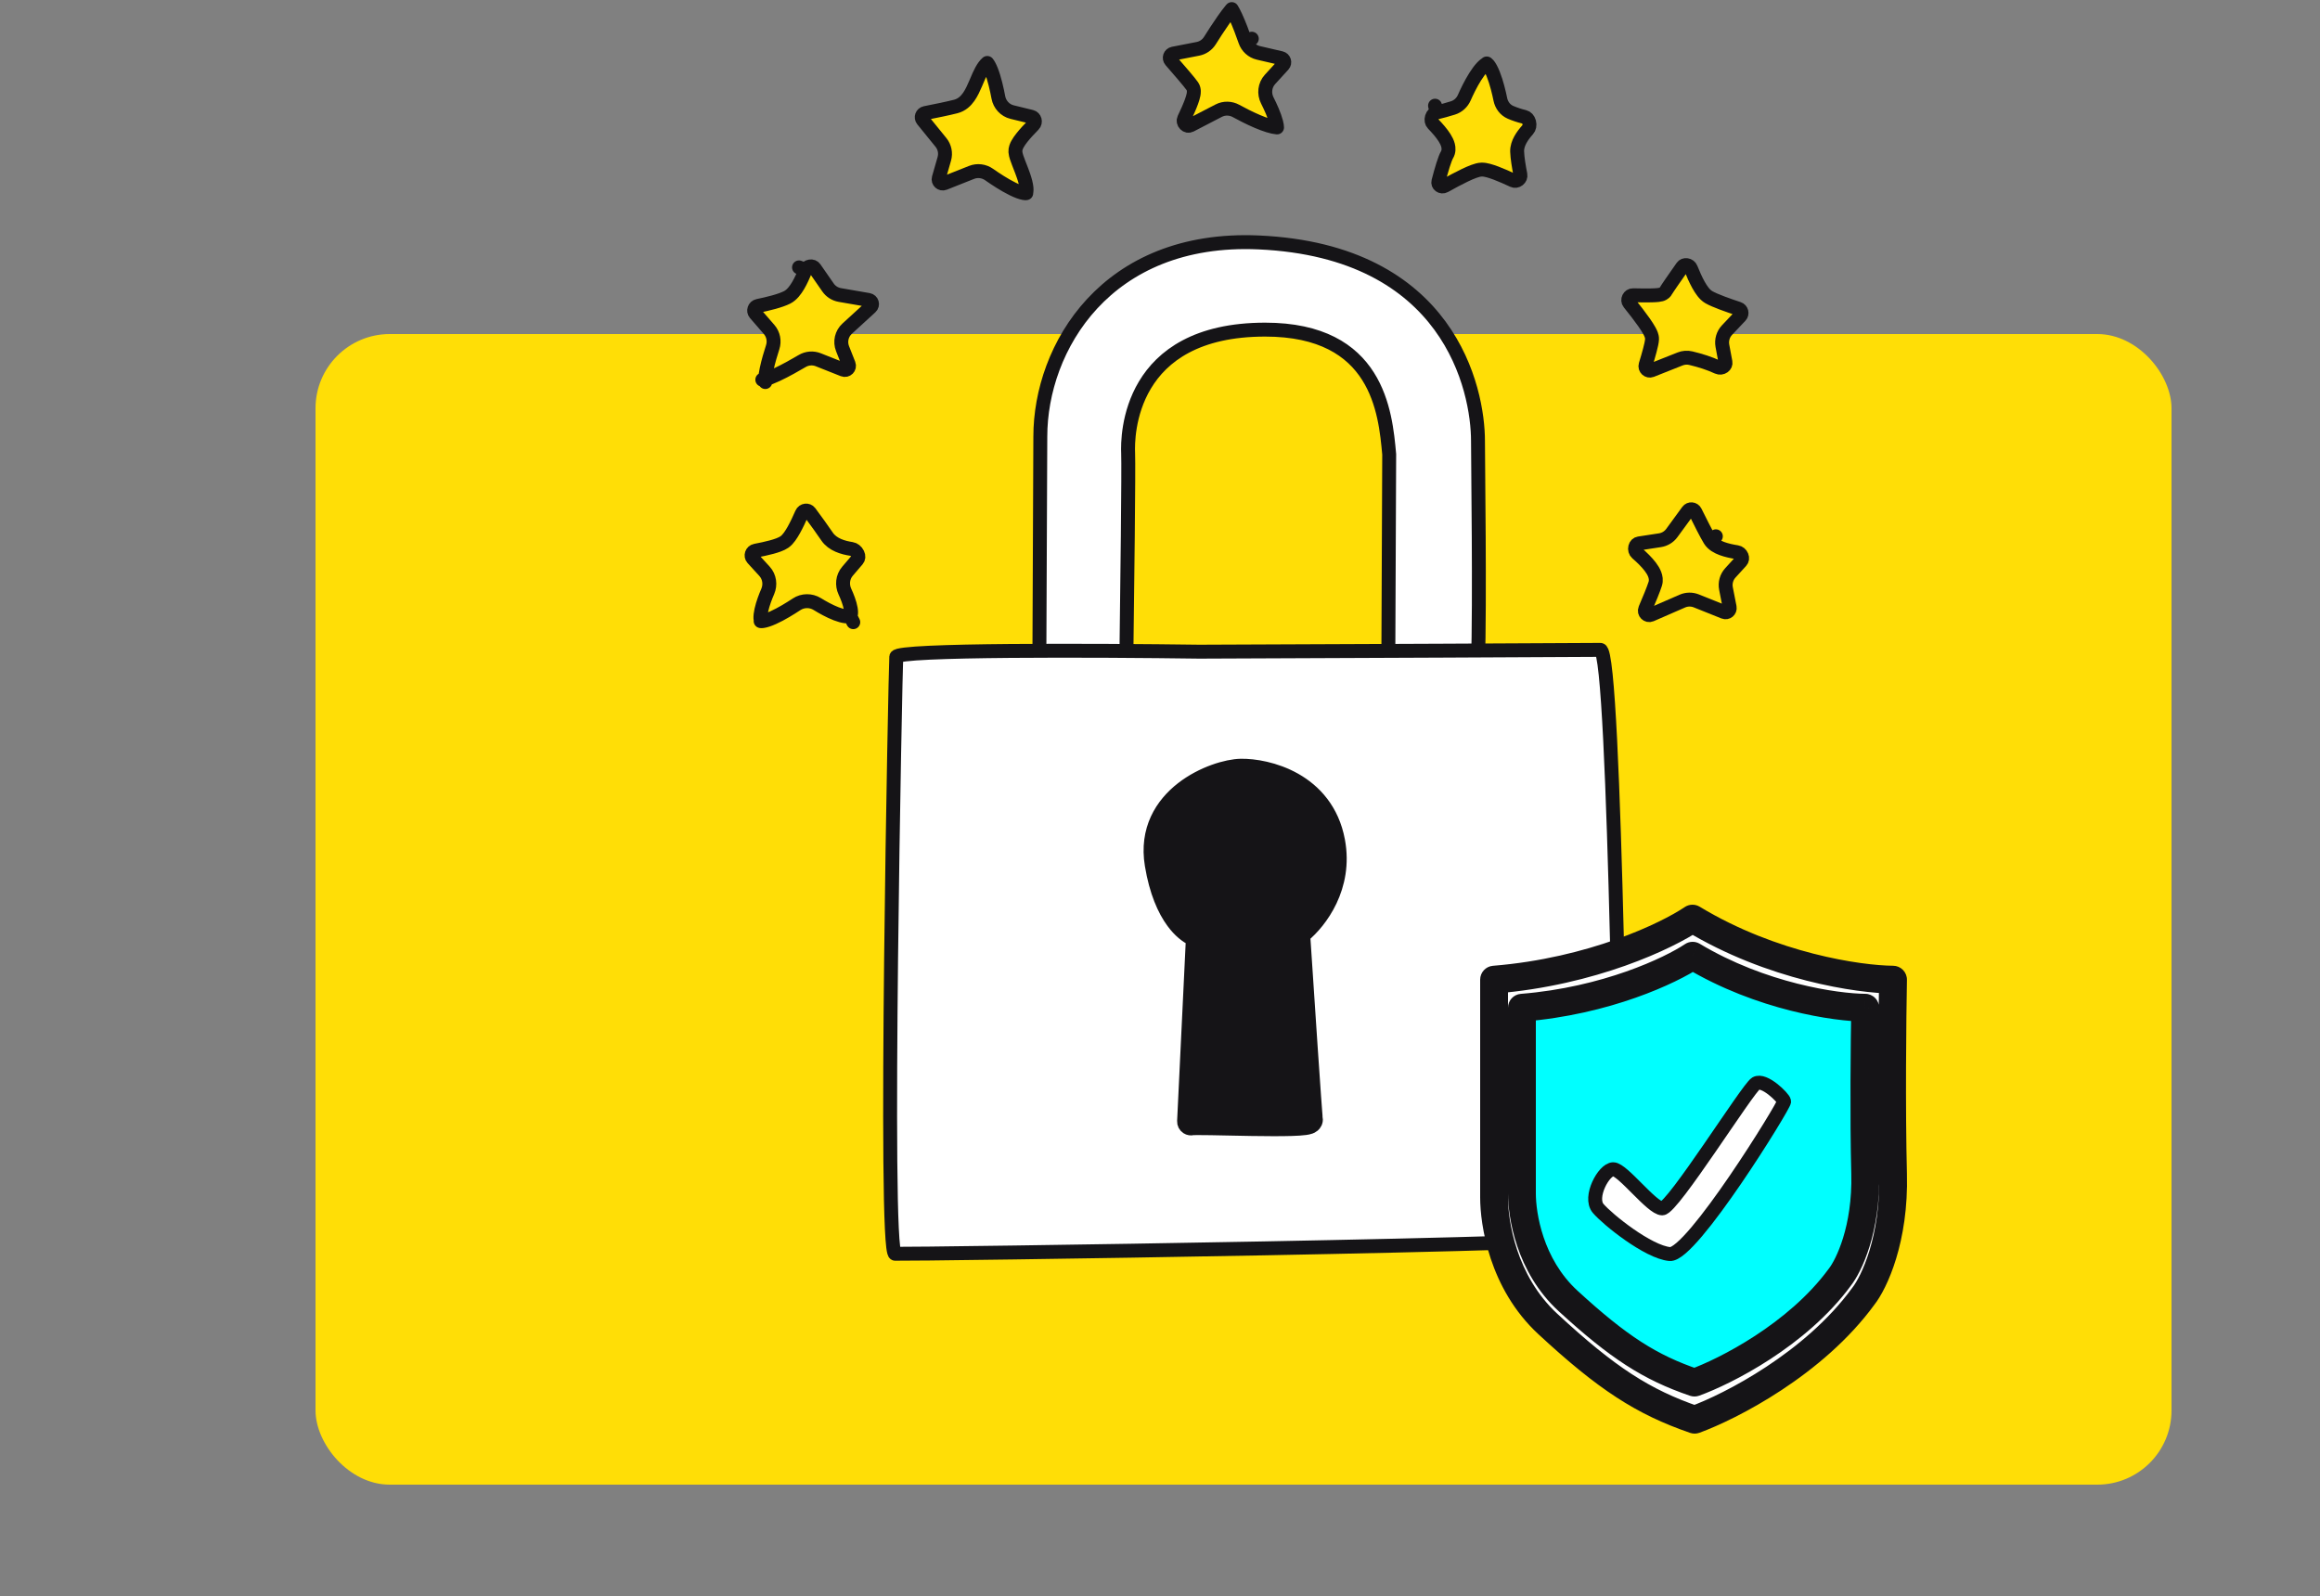 <?xml version="1.0" encoding="UTF-8"?> <svg xmlns="http://www.w3.org/2000/svg" width="250" height="172" viewBox="0 0 250 172" fill="none"><rect x="0" y="0" width="250" height="172" fill="#808080" stroke="none"/><g clip-path="url(#clip0)"><rect x="34" y="36" width="200" height="124" rx="8" fill="#FFDE06"></rect><path d="M149.698 48.973L149.607 70.364L149.602 71.573L159.266 71.611C159.48 64.605 159.266 49.991 159.266 47.526C159.266 42.004 156.228 27.051 135.637 26.127C119.165 25.387 112.104 37.504 112.104 47.046L112.004 70.39L121.382 70.43C121.471 63.858 121.633 50.342 121.566 48.853C121.482 46.993 121.557 35.523 136.333 35.523C148.473 35.523 149.285 44.436 149.696 48.943L149.698 48.973Z" fill="white" stroke="#151417" stroke-width="1.5" stroke-linecap="round" stroke-linejoin="round"></path><path d="M96.58 70.792C96.648 69.983 118.372 70.08 129.226 70.23C143.088 70.174 171.141 70.058 172.455 70.036C174.098 70.007 174.76 132.301 174.878 133.217C174.996 134.132 97.689 135.188 96.455 135.118C95.222 135.047 96.495 71.803 96.58 70.792Z" fill="white" stroke="#151417" stroke-width="1.5" stroke-linecap="round" stroke-linejoin="round"></path><path d="M182.154 150.96C182.316 151.015 182.492 151.013 182.653 150.955C186.183 149.677 194.442 145.48 199.319 138.812C200.469 137.345 202.508 133.004 202.34 126.584C202.177 120.314 202.272 111.511 202.34 107.892C202.344 107.691 202.267 107.498 202.128 107.354C201.988 107.21 201.796 107.129 201.596 107.128C198.447 107.105 190.147 105.922 182.58 101.358C182.33 101.207 182.016 101.215 181.774 101.378C179.442 102.948 172.315 106.375 162.94 107.13C162.55 107.161 162.25 107.487 162.25 107.877V128.859C162.25 131.353 163.093 137.342 167.682 141.575C173.432 146.878 177.037 149.206 182.154 150.96Z" fill="#00FFFF" stroke="#151417" stroke-width="1.5" stroke-linejoin="round"></path><mask id="path-5-outside-1" maskUnits="userSpaceOnUse" x="159" y="97" width="47" height="58" fill="black"><rect fill="white" x="159" y="97" width="47" height="58"></rect><path fill-rule="evenodd" clip-rule="evenodd" d="M182.609 153C186.464 151.598 195.498 146.973 200.794 139.691C201.935 138.238 204.172 133.572 203.989 126.535C203.807 119.499 203.913 109.632 203.989 105.578C200.363 105.552 190.963 104.201 182.381 99C179.667 100.836 171.591 104.721 161 105.578V129.059C161 131.737 161.913 138.161 166.783 142.674C173.136 148.562 177.054 151.088 182.609 153ZM182.594 149C185.911 147.805 193.684 143.866 198.241 137.663C199.223 136.425 201.148 132.45 200.991 126.456C200.834 120.462 200.925 112.057 200.991 108.603C197.87 108.582 189.782 107.431 182.397 103C180.062 104.564 173.113 107.874 164 108.603V128.606C164 130.887 164.786 136.36 168.976 140.204C174.443 145.22 177.814 147.371 182.594 149Z"></path></mask><path fill-rule="evenodd" clip-rule="evenodd" d="M182.609 153C186.464 151.598 195.498 146.973 200.794 139.691C201.935 138.238 204.172 133.572 203.989 126.535C203.807 119.499 203.913 109.632 203.989 105.578C200.363 105.552 190.963 104.201 182.381 99C179.667 100.836 171.591 104.721 161 105.578V129.059C161 131.737 161.913 138.161 166.783 142.674C173.136 148.562 177.054 151.088 182.609 153ZM182.594 149C185.911 147.805 193.684 143.866 198.241 137.663C199.223 136.425 201.148 132.45 200.991 126.456C200.834 120.462 200.925 112.057 200.991 108.603C197.87 108.582 189.782 107.431 182.397 103C180.062 104.564 173.113 107.874 164 108.603V128.606C164 130.887 164.786 136.36 168.976 140.204C174.443 145.22 177.814 147.371 182.594 149Z" fill="white"></path><path d="M200.794 139.691L199.614 138.765C199.603 138.779 199.591 138.794 199.581 138.809L200.794 139.691ZM182.609 153L182.121 154.418C182.445 154.53 182.799 154.527 183.122 154.41L182.609 153ZM203.989 126.535L202.49 126.574L203.989 126.535ZM203.989 105.578L205.489 105.606C205.497 105.205 205.343 104.818 205.064 104.531C204.784 104.244 204.401 104.081 204 104.078L203.989 105.578ZM182.381 99L183.158 97.717C182.657 97.414 182.025 97.429 181.54 97.758L182.381 99ZM161 105.578L160.879 104.083C160.1 104.146 159.5 104.796 159.5 105.578H161ZM166.783 142.674L167.802 141.574L166.783 142.674ZM198.241 137.663L197.066 136.731C197.054 136.745 197.043 136.76 197.032 136.775L198.241 137.663ZM182.594 149L182.11 150.42C182.432 150.53 182.782 150.527 183.102 150.411L182.594 149ZM200.991 126.456L202.49 126.417V126.417L200.991 126.456ZM200.991 108.603L202.491 108.632C202.498 108.231 202.345 107.844 202.065 107.557C201.785 107.269 201.402 107.106 201.001 107.103L200.991 108.603ZM182.397 103L183.169 101.714C182.671 101.415 182.045 101.43 181.563 101.754L182.397 103ZM164 108.603L163.88 107.108C163.101 107.171 162.5 107.821 162.5 108.603H164ZM168.976 140.204L169.99 139.099L168.976 140.204ZM199.581 138.809C194.53 145.754 185.807 150.241 182.096 151.59L183.122 154.41C187.121 152.955 196.466 148.192 202.007 140.573L199.581 138.809ZM202.49 126.574C202.665 133.315 200.509 137.625 199.614 138.765L201.973 140.618C203.361 138.851 205.679 133.83 205.489 126.497L202.49 126.574ZM202.49 105.55C202.413 109.61 202.306 119.503 202.49 126.574L205.489 126.497C205.307 119.494 205.413 109.654 205.489 105.606L202.49 105.55ZM181.603 100.283C190.46 105.65 200.137 107.051 203.979 107.078L204 104.078C200.588 104.054 191.466 102.752 183.158 97.717L181.603 100.283ZM161.121 107.073C171.977 106.195 180.299 102.219 183.221 100.242L181.54 97.758C179.034 99.453 171.205 103.248 160.879 104.083L161.121 107.073ZM162.5 129.059V105.578H159.5V129.059H162.5ZM167.802 141.574C163.367 137.464 162.5 131.533 162.5 129.059H159.5C159.5 131.94 160.459 138.859 165.763 143.774L167.802 141.574ZM183.097 151.582C177.806 149.76 174.064 147.377 167.802 141.574L165.763 143.774C172.208 149.747 176.303 152.415 182.121 154.418L183.097 151.582ZM197.032 136.775C192.722 142.642 185.26 146.446 182.085 147.589L183.102 150.411C186.562 149.165 194.646 145.09 199.45 138.551L197.032 136.775ZM199.491 126.495C199.641 132.189 197.799 135.806 197.066 136.731L199.416 138.595C200.647 137.043 202.655 132.711 202.49 126.417L199.491 126.495ZM199.491 108.575C199.426 112.034 199.333 120.466 199.491 126.495L202.49 126.417C202.334 120.457 202.425 112.079 202.491 108.632L199.491 108.575ZM181.626 104.286C189.284 108.881 197.647 110.08 200.98 110.103L201.001 107.103C198.093 107.083 190.28 105.98 183.169 101.714L181.626 104.286ZM164.12 110.099C173.495 109.348 180.689 105.949 183.232 104.246L181.563 101.754C179.435 103.178 172.732 106.399 163.88 107.108L164.12 110.099ZM165.5 128.606V108.603H162.5V128.606H165.5ZM169.99 139.099C166.238 135.656 165.5 130.68 165.5 128.606H162.5C162.5 131.094 163.334 137.063 167.962 141.309L169.99 139.099ZM183.078 147.58C178.56 146.041 175.364 144.029 169.99 139.099L167.962 141.309C173.521 146.41 177.069 148.702 182.11 150.42L183.078 147.58Z" fill="#151417" mask="url(#path-5-outside-1)"></path><path d="M179.933 135.148C177.596 134.933 173.23 131.426 172.214 130.227C171.199 129.027 172.823 126.012 173.839 126.008C174.855 126.003 178.003 130.227 179.12 130.227C180.238 130.227 188.329 117.298 189.209 116.766C190.089 116.234 192.188 118.304 192.256 118.695C192.323 119.086 182.269 135.364 179.933 135.148Z" fill="white" stroke="#151417" stroke-width="1.5" stroke-linecap="round" stroke-linejoin="round"></path><path d="M127.594 120.828C127.581 121.095 127.712 121.349 127.937 121.494C128.115 121.609 128.331 121.642 128.532 121.589C128.545 121.588 128.564 121.587 128.59 121.586C128.684 121.58 128.822 121.577 129.006 121.576C129.372 121.573 129.88 121.579 130.488 121.589C131.002 121.598 131.593 121.61 132.223 121.623C133.062 121.641 133.971 121.66 134.863 121.674C136.435 121.698 138.007 121.709 139.183 121.673C139.766 121.655 140.277 121.625 140.649 121.574C140.826 121.55 141.019 121.515 141.182 121.456C141.257 121.429 141.39 121.375 141.513 121.269C141.649 121.151 141.848 120.892 141.788 120.524C141.788 120.525 141.782 120.476 141.77 120.339C141.76 120.217 141.746 120.049 141.73 119.84C141.697 119.421 141.654 118.842 141.604 118.14C141.504 116.736 141.374 114.843 141.233 112.763C140.962 108.768 140.652 104.084 140.44 100.839C142.263 99.335 145.115 95.606 144.189 90.615C143.571 87.286 141.636 85.231 139.515 84.034C137.419 82.852 135.136 82.498 133.708 82.522C132.22 82.548 129.559 83.32 127.405 84.992C125.211 86.696 123.48 89.396 124.113 93.221C124.59 96.104 125.466 98.065 126.413 99.35C127.111 100.298 127.866 100.899 128.537 101.202L127.594 120.828ZM128.509 121.592C128.51 121.592 128.512 121.591 128.514 121.591C128.494 121.595 128.489 121.594 128.509 121.592Z" fill="#151417" stroke="#151417" stroke-width="1.5" stroke-linecap="round" stroke-linejoin="round"></path><path d="M181.886 55.071C182.085 54.798 182.518 54.829 182.673 55.146C183.201 56.22 183.862 57.533 184.257 58.184L184.898 57.795L184.257 58.184C184.553 58.672 185.098 58.949 185.558 59.119C186.052 59.302 186.627 59.425 187.175 59.51C187.399 59.545 187.592 59.707 187.683 59.931C187.771 60.148 187.735 60.343 187.611 60.479L186.463 61.736C186.046 62.192 185.87 62.819 185.989 63.425L186.386 65.45C186.455 65.799 186.109 66.086 185.778 65.954L182.79 64.757C182.306 64.564 181.765 64.572 181.287 64.78L177.899 66.257C177.53 66.418 177.114 66.033 177.286 65.631C177.729 64.6 178.181 63.508 178.368 62.913C178.486 62.537 178.414 62.173 178.305 61.891C178.196 61.605 178.022 61.33 177.832 61.079C177.452 60.577 176.92 60.063 176.391 59.604C176.219 59.454 176.15 59.212 176.21 58.97C176.268 58.734 176.421 58.595 176.611 58.566L178.874 58.22C179.387 58.142 179.848 57.862 180.154 57.443L181.886 55.071Z" fill="#FFDE06" stroke="#151417" stroke-width="1.5" stroke-linecap="round" stroke-linejoin="round"></path><path d="M181.289 28.76C181.392 28.613 181.561 28.544 181.756 28.573C181.956 28.602 182.127 28.727 182.203 28.917C182.443 29.519 182.725 30.16 183.025 30.699C183.175 30.968 183.338 31.227 183.511 31.448C183.677 31.66 183.888 31.883 184.146 32.03C184.806 32.406 186.226 32.906 187.334 33.272C187.675 33.385 187.768 33.807 187.543 34.046L186.102 35.57C185.675 36.023 185.489 36.653 185.603 37.266L185.932 39.032C185.967 39.218 185.893 39.388 185.724 39.508C185.548 39.633 185.313 39.666 185.104 39.571C184.188 39.152 183.304 38.865 182.204 38.6C181.813 38.505 181.408 38.54 181.043 38.684L177.948 39.913C177.601 40.051 177.209 39.716 177.329 39.324C177.496 38.777 177.66 38.217 177.785 37.742C177.902 37.3 178.01 36.844 178.021 36.56C178.03 36.351 177.97 36.164 177.926 36.048C177.875 35.915 177.808 35.778 177.735 35.645C177.588 35.377 177.387 35.069 177.163 34.747C176.711 34.1 176.121 33.343 175.564 32.653C175.299 32.323 175.558 31.81 175.97 31.82C176.677 31.837 177.399 31.846 177.956 31.833C178.232 31.826 178.486 31.814 178.684 31.791C178.779 31.78 178.89 31.763 178.994 31.734C179.044 31.72 179.124 31.695 179.208 31.648C179.268 31.615 179.446 31.511 179.551 31.288C179.555 31.282 179.562 31.27 179.572 31.253C179.598 31.211 179.637 31.15 179.689 31.072C179.791 30.916 179.933 30.707 180.101 30.462C180.438 29.973 180.871 29.353 181.289 28.76Z" fill="#FFDE06" stroke="#151417" stroke-width="1.5" stroke-linecap="round" stroke-linejoin="round"></path><path d="M132.632 1.097C132.667 1.055 132.7 1.016 132.732 0.98C132.857 1.183 133 1.456 133.152 1.784C133.554 2.651 133.948 3.733 134.184 4.415L134.893 4.17L134.184 4.415C134.404 5.052 134.934 5.544 135.603 5.699L138.043 6.264C138.378 6.342 138.505 6.751 138.273 7.005L136.854 8.558C136.282 9.184 136.192 10.089 136.559 10.816C136.898 11.486 137.33 12.427 137.521 13.176C137.586 13.431 137.61 13.614 137.613 13.733C137.101 13.693 136.342 13.449 135.501 13.092C134.611 12.714 133.743 12.259 133.196 11.958C132.622 11.642 131.919 11.618 131.321 11.928L128.277 13.506C128.087 13.605 127.88 13.566 127.714 13.399C127.545 13.228 127.496 12.999 127.596 12.791C127.909 12.138 128.201 11.486 128.394 10.954C128.489 10.691 128.57 10.432 128.613 10.204C128.634 10.09 128.651 9.959 128.647 9.825C128.644 9.705 128.622 9.491 128.484 9.288C128.344 9.08 127.979 8.64 127.571 8.158C127.147 7.658 126.634 7.066 126.166 6.529C125.934 6.262 126.08 5.847 126.419 5.781L129.088 5.261C129.625 5.156 130.09 4.833 130.378 4.372C130.707 3.846 131.281 2.946 131.844 2.144C132.127 1.742 132.399 1.376 132.632 1.097Z" fill="#FFDE06" stroke="#151417" stroke-width="1.5" stroke-linecap="round" stroke-linejoin="round"></path><path d="M105.762 7.619C105.961 7.254 106.163 6.977 106.387 6.784C106.501 6.92 106.648 7.176 106.807 7.573C107.165 8.469 107.432 9.691 107.583 10.501C107.725 11.259 108.291 11.892 109.065 12.08L111.156 12.59C111.491 12.672 111.664 13.151 111.366 13.454C110.921 13.903 110.458 14.402 110.104 14.852C109.928 15.077 109.765 15.308 109.644 15.528C109.541 15.716 109.396 16.023 109.418 16.36C109.431 16.561 109.49 16.774 109.547 16.951C109.607 17.14 109.686 17.35 109.769 17.563C109.81 17.669 109.852 17.777 109.895 17.886C110.031 18.23 110.172 18.588 110.297 18.957C110.463 19.444 110.581 19.89 110.613 20.258C110.64 20.572 110.597 20.739 110.552 20.824C110.514 20.827 110.443 20.827 110.321 20.806C110.023 20.754 109.618 20.604 109.144 20.373C108.208 19.916 107.194 19.239 106.582 18.808C106.04 18.427 105.333 18.326 104.698 18.578L101.757 19.745C101.41 19.883 101.056 19.562 101.159 19.204L101.758 17.119C101.934 16.506 101.799 15.846 101.397 15.351L99.425 12.924C99.211 12.661 99.353 12.25 99.7 12.183C100.816 11.964 102.165 11.688 102.998 11.474C103.634 11.311 104.072 10.889 104.387 10.442C104.695 10.005 104.931 9.477 105.135 8.999C105.169 8.919 105.202 8.841 105.235 8.764C105.41 8.351 105.572 7.97 105.762 7.619ZM110.587 20.817C110.588 20.817 110.585 20.818 110.58 20.819C110.585 20.817 110.587 20.817 110.587 20.817Z" fill="#FFDE06" stroke="#151417" stroke-width="1.5" stroke-linecap="round" stroke-linejoin="round"></path><path d="M160.209 6.838C160.209 6.837 160.213 6.838 160.223 6.843C160.214 6.842 160.209 6.839 160.209 6.838ZM160.237 6.852C160.262 6.87 160.302 6.904 160.36 6.972C160.532 7.173 160.72 7.518 160.906 7.981C161.272 8.893 161.537 10.028 161.677 10.717C161.794 11.292 162.166 11.845 162.777 12.107C163.238 12.304 163.715 12.463 164.277 12.602C164.494 12.655 164.693 12.848 164.778 13.163C164.863 13.48 164.794 13.788 164.624 13.977C164.327 14.307 164.045 14.67 163.837 15.049C163.633 15.422 163.469 15.865 163.485 16.336C163.509 17.022 163.665 17.967 163.835 18.83C163.874 19.029 163.795 19.228 163.619 19.366C163.444 19.503 163.234 19.532 163.052 19.447C162.438 19.16 161.786 18.871 161.212 18.655C160.926 18.547 160.648 18.453 160.398 18.386C160.162 18.323 159.894 18.268 159.649 18.276C159.375 18.284 159.068 18.379 158.805 18.476C158.519 18.581 158.195 18.724 157.856 18.885C157.177 19.209 156.397 19.629 155.68 20.032C155.498 20.134 155.304 20.109 155.16 20.003C155.019 19.9 154.953 19.746 155 19.563C155.159 18.943 155.331 18.317 155.499 17.788C155.674 17.235 155.822 16.861 155.921 16.696C156.137 16.337 156.113 15.952 156.041 15.667C155.969 15.38 155.826 15.102 155.67 14.854C155.357 14.354 154.89 13.821 154.422 13.34C154.271 13.184 154.209 12.929 154.296 12.646C154.384 12.362 154.585 12.171 154.809 12.119L154.638 11.389L154.809 12.119C155.35 11.992 155.915 11.834 156.56 11.635C157.126 11.46 157.561 11.041 157.787 10.529C158.034 9.967 158.466 9.053 158.972 8.251C159.226 7.85 159.485 7.498 159.734 7.239C159.964 6.999 160.135 6.891 160.237 6.852Z" fill="#FFDE06" stroke="#151417" stroke-width="1.5" stroke-linecap="round" stroke-linejoin="round"></path><path d="M87.245 55.201C87.05 54.938 86.567 54.954 86.401 55.335C86.146 55.922 85.85 56.555 85.552 57.09C85.403 57.358 85.247 57.613 85.088 57.83C84.938 58.036 84.75 58.258 84.528 58.412C84.185 58.649 83.645 58.826 83.144 58.962C82.608 59.108 81.99 59.238 81.409 59.348C81 59.425 80.87 59.912 81.105 60.169L82.384 61.569C82.934 62.171 83.037 63.029 82.73 63.739C82.491 64.291 82.198 65.05 82.045 65.747C81.967 66.096 81.933 66.398 81.943 66.633C81.951 66.8 81.979 66.895 82.002 66.943C82.038 66.947 82.103 66.948 82.21 66.933C82.487 66.894 82.865 66.769 83.314 66.567C84.201 66.169 85.182 65.559 85.833 65.128C86.511 64.678 87.387 64.679 88.067 65.098C88.608 65.433 89.371 65.863 90.107 66.147C90.475 66.288 90.81 66.382 91.09 66.417C91.378 66.453 91.536 66.417 91.61 66.38L91.946 67.051L91.61 66.38L91.612 66.379C91.632 66.37 91.662 66.354 91.689 66.247C91.721 66.111 91.725 65.894 91.673 65.591C91.57 64.99 91.291 64.287 91.042 63.75C90.719 63.052 90.787 62.189 91.322 61.564L92.39 60.315C92.507 60.178 92.548 59.958 92.416 59.681C92.281 59.398 92.023 59.199 91.763 59.16C90.85 59.024 89.713 58.699 89.124 57.822C88.633 57.092 87.893 56.076 87.245 55.201ZM81.965 66.936C81.965 66.936 81.967 66.937 81.97 66.938C81.967 66.937 81.965 66.936 81.965 66.936Z" fill="#FFDE06" stroke="#151417" stroke-width="1.5" stroke-linecap="round" stroke-linejoin="round"></path><path d="M87.786 28.907C87.681 28.756 87.504 28.681 87.287 28.715C87.065 28.749 86.878 28.889 86.799 29.09L86.101 28.816L86.799 29.09C86.574 29.665 86.305 30.269 86.001 30.78C85.717 31.26 85.331 31.786 84.825 32.045C84.086 32.424 82.75 32.745 81.674 32.968C81.281 33.049 81.151 33.516 81.375 33.774L82.88 35.508C83.341 36.04 83.474 36.768 83.263 37.421C83.065 38.032 82.784 38.959 82.608 39.791C82.519 40.209 82.463 40.576 82.451 40.855C82.451 40.86 82.45 40.866 82.45 40.871C82.773 40.786 83.211 40.611 83.71 40.379C84.703 39.915 85.805 39.283 86.438 38.909C86.96 38.599 87.6 38.542 88.173 38.769L90.873 39.841C91.239 39.987 91.602 39.625 91.457 39.258L90.791 37.572C90.494 36.82 90.692 35.963 91.289 35.417L93.823 33.101C94.099 32.849 93.964 32.391 93.596 32.327L90.494 31.791C89.98 31.702 89.522 31.41 89.225 30.981L87.786 28.907ZM82.467 41.174C82.467 41.174 82.467 41.172 82.466 41.169C82.467 41.173 82.467 41.174 82.467 41.174ZM82.151 40.922C82.147 40.922 82.145 40.922 82.145 40.922C82.145 40.922 82.147 40.922 82.151 40.922Z" fill="#FFDE06" stroke="#151417" stroke-width="1.5" stroke-linecap="round" stroke-linejoin="round"></path></g><defs><clipPath id="clip0"><rect width="250" height="172" fill="white"></rect></clipPath></defs></svg> 